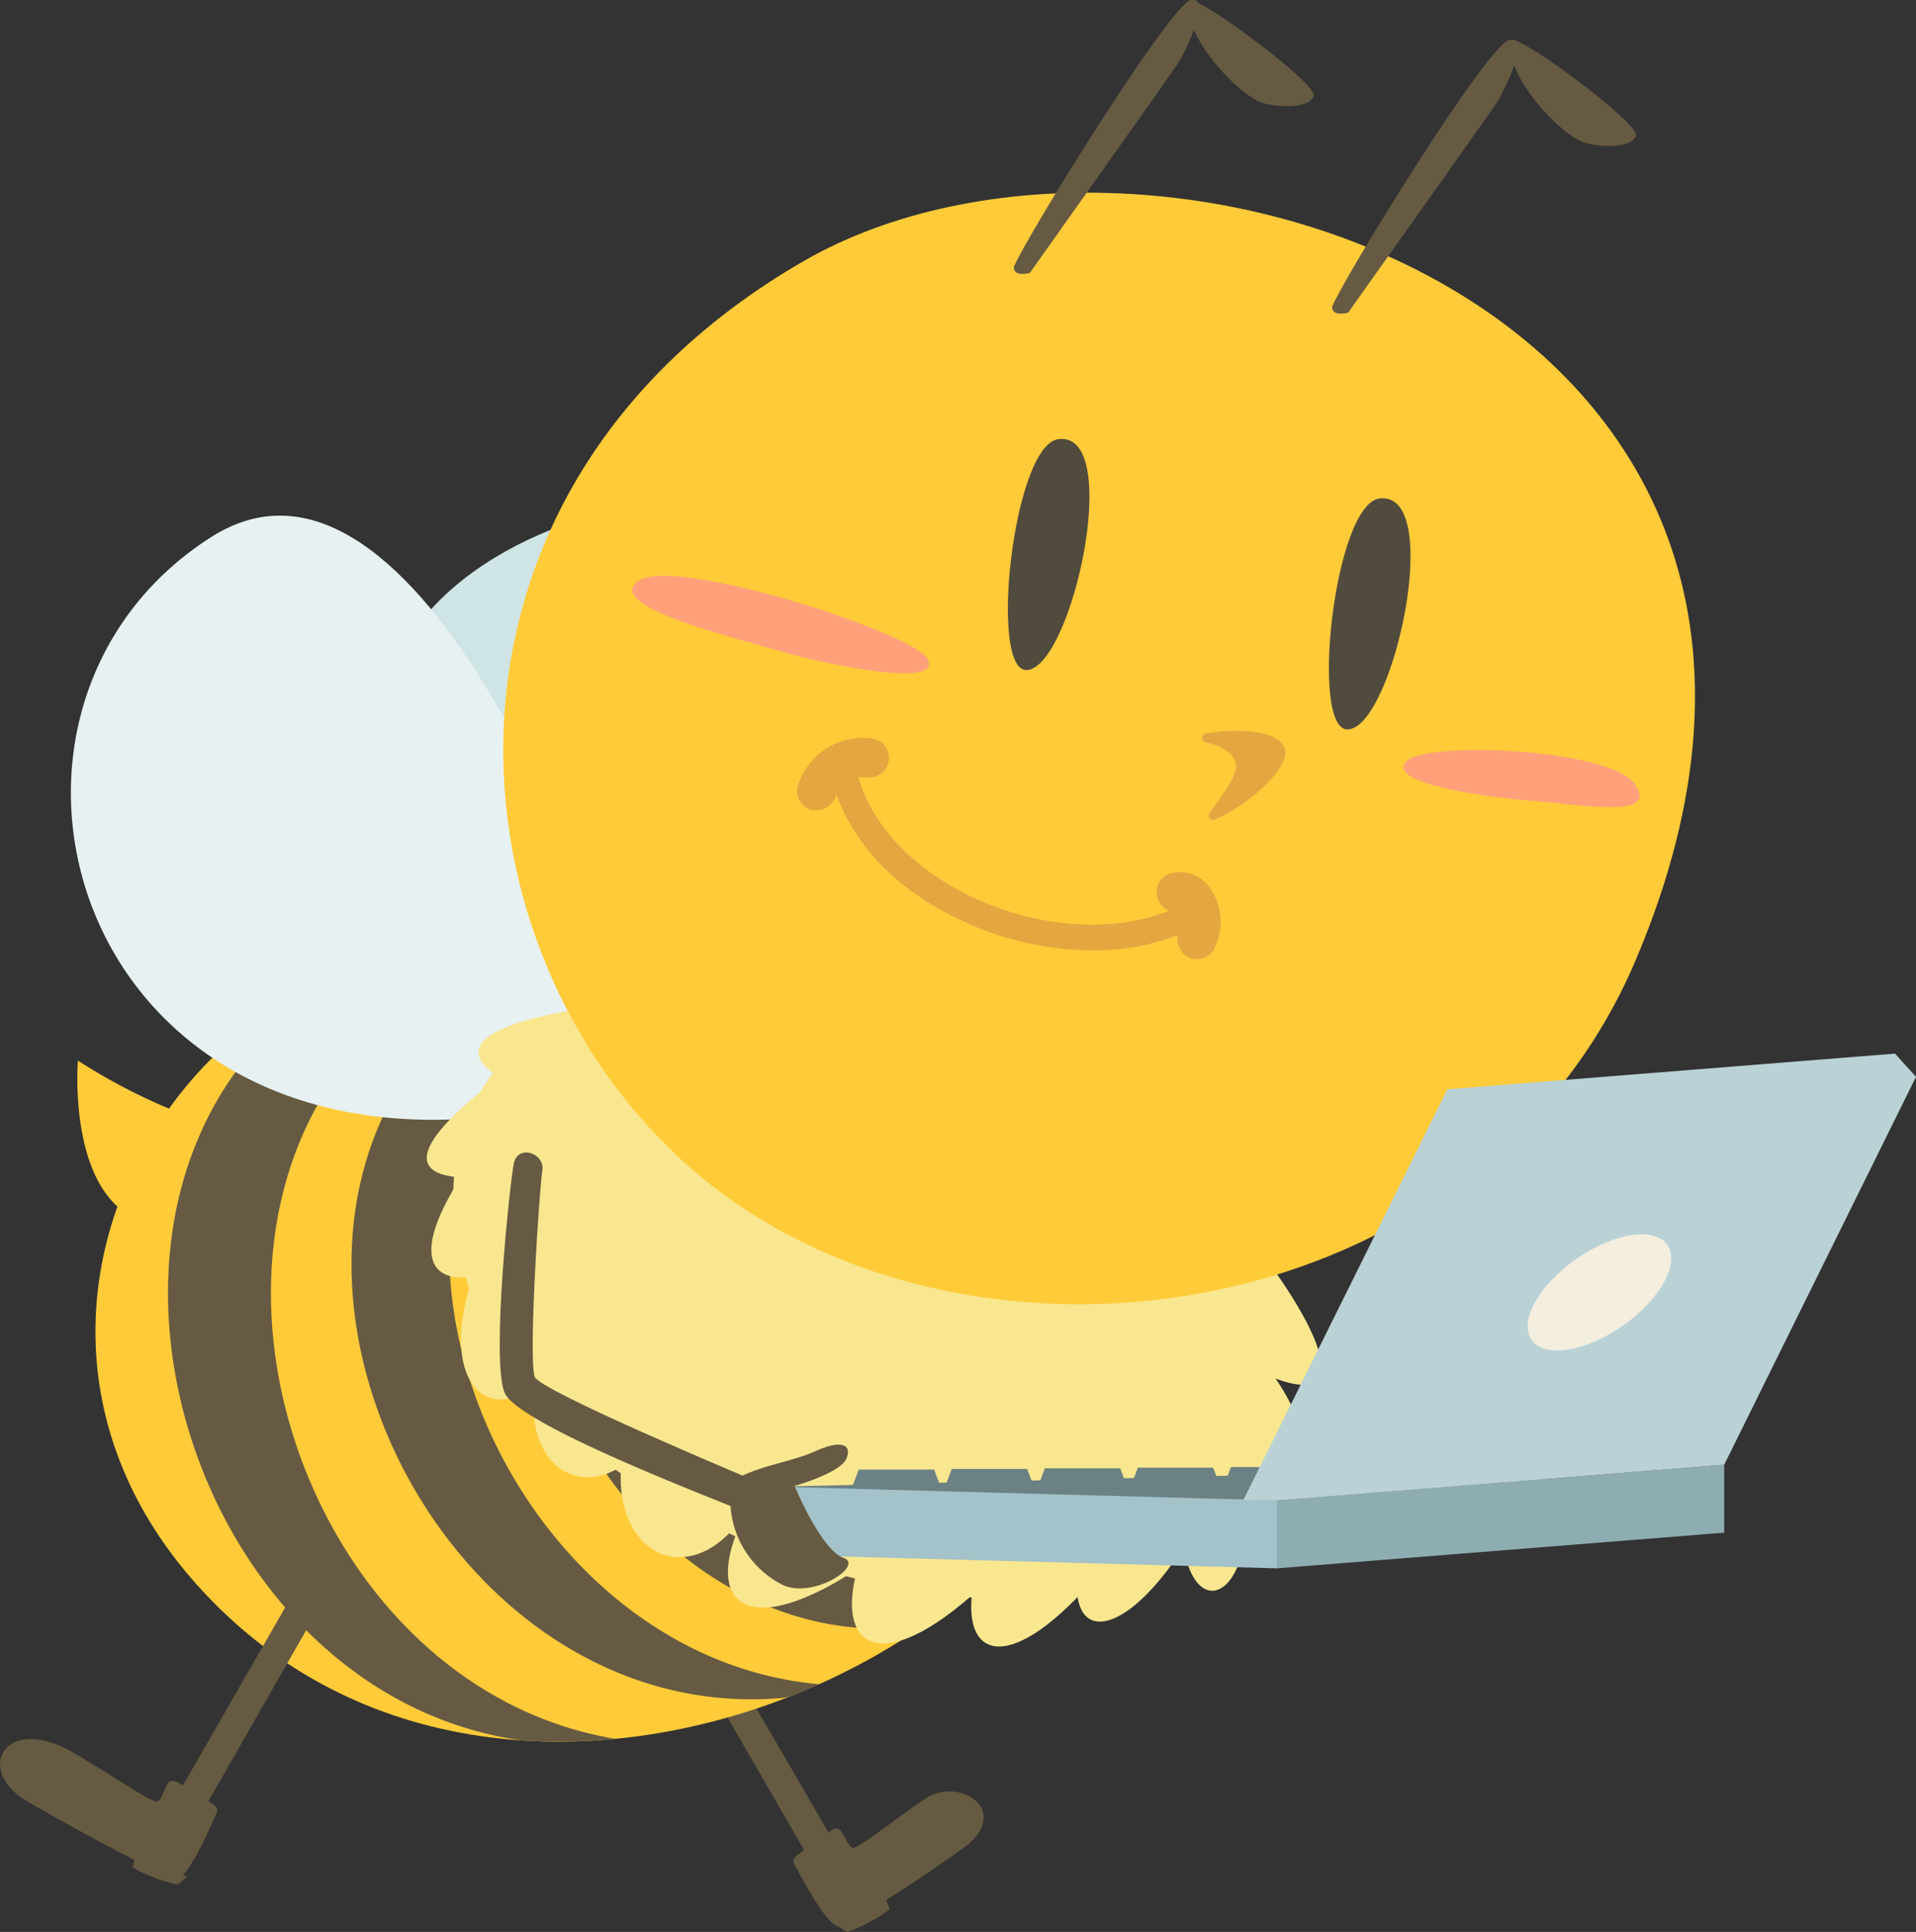 <svg xmlns="http://www.w3.org/2000/svg" width="122.98" height="124.01" viewBox="0 0 122.98 124.01"><rect x="0" y="0" width="122.98" height="124.01" fill="#333333" stroke="none"/><defs><style>.cls-1{fill:#cfe4e5;}.cls-2{fill:#ffcb39;}.cls-3{fill:#665a42;}.cls-4{fill:#e7f1f2;}.cls-5{fill:#f9e78f;}.cls-6{fill:#514b3d;}.cls-7{fill:#e5a641;}.cls-8{fill:#6b8184;}.cls-9{fill:#a3c2c9;}.cls-10{fill:#8eadb2;}.cls-11{fill:#bad2d6;}.cls-12{fill:#f4eedf;}.cls-13{fill:#ffa07b;}</style></defs><g id="レイヤー_2" data-name="レイヤー 2"><g id="HEADER"><path class="cls-1" d="M45.55,32.72c-5.55-1.54-17,2.63-19.94,9.55C22,50.81,36.6,68.52,46.48,63S55.82,35.56,45.55,32.72Z"/><path class="cls-2" d="M11.5,71.43A38,38,0,0,1,5,68.08s-.61,7.36,3.13,9.83C10.56,76.81,11.83,73,11.5,71.43Z"/><path class="cls-3" d="M52.08,119.56s-9.26-16.06-10-17.23c-.37-1,1.72-.85,1.72-.85l10,17.22Z"/><path class="cls-3" d="M53.16,117.64l-2,1.45s-.38.28-.18.57,2.22,4.42,3.07,4a90.41,90.41,0,0,0,7.84-5.08c3.11-2.31-.29-4.65-2.58-3.08-1.7,1.17-4.2,3.12-4.54,3.11s-.66-1.1-.95-1.22S53.16,117.64,53.16,117.64Z"/><path class="cls-3" d="M53.71,123.55a3.52,3.52,0,0,0,.67.46,10.38,10.38,0,0,0,2.73-1.45l-.28-.71Z"/><path class="cls-2" d="M72.18,82.58c1.15,22.57-40,42-60,18.62C-5.58,80.38,19.13,50.45,42.53,64.46S72.18,82.58,72.18,82.58Z"/><path class="cls-3" d="M45.27,66.1l-2.74-1.64c-.42-.25-.83-.48-1.24-.7-16.82,16-1,43.47,18,40.57A38.65,38.65,0,0,0,63,101.4C47,104,31.62,84.27,45.27,66.1Z"/><path class="cls-3" d="M38.08,62.31a23.54,23.54,0,0,0-3.23-.94C10.52,73.76,25.86,111,50.12,109l.56-.08c.66-.26,1.3-.52,1.94-.81C31.66,106.3,19.29,75.39,38.08,62.31Z"/><path class="cls-3" d="M39.47,111.61c-23.11-3.88-32-41.08-7.29-50.65a22.25,22.25,0,0,0-8.72.92c-22.27,10.94-12.83,46.61,10,49.83A37.22,37.22,0,0,0,39.47,111.61Z"/><path class="cls-4" d="M39.38,63.25C39.06,60,27,25.92,13.56,34.47c-18,11.45-8.43,43.86,23.33,36.27C39.21,70.27,39.79,67.38,39.38,63.25Z"/><path class="cls-5" d="M77.61,76.05c2.34,1.27,9.25,17.8-3.79,24.43-14,7.12-38.13-5.3-42.37-14.38-5.37-11.5-1.14-19.55,8.4-22.61C39.85,63.49,63.81,57.41,77.61,76.05Z"/><path class="cls-5" d="M80.57,79.88c5.2,6.81,5.7,10.39,1.05,8.51C81.62,88.39,78.78,86.15,80.57,79.88Z"/><path class="cls-5" d="M81.29,87.68c4.21,5.51,2,8.33-1.79,6.8C79.5,94.48,79.84,92.76,81.29,87.68Z"/><path class="cls-5" d="M79.85,94c1.2,8.12-2.93,10.56-3.87,5.4C76,99.4,75.44,98.43,79.85,94Z"/><path class="cls-5" d="M76.21,98.93c-3.67,5.89-7.2,6.7-7.1,2.63C69.11,101.56,70.94,99.37,76.21,98.93Z"/><path class="cls-5" d="M70,101.61c-5.43,6.11-8.41,4.72-7.5,0C62.45,101.62,63.74,101.08,70,101.61Z"/><path class="cls-5" d="M63.49,101.38c-6.67,6.44-9.91,4.61-8.47-.63C55,100.75,56.53,100.24,63.49,101.38Z"/><path class="cls-5" d="M56.16,99.94c-7.91,5.65-11,3.25-8.69-2C47.47,98,49.11,97.68,56.16,99.94Z"/><path class="cls-5" d="M40.12,92.41c-1.57,7,3.76,9.94,7.3,5.29C47.42,97.7,46.55,96.25,40.12,92.41Z"/><path class="cls-5" d="M34.65,87.52c-1.84,6.55,3,9.57,6.62,5.36C41.27,92.88,40.52,91.47,34.65,87.52Z"/><path class="cls-5" d="M30.56,81.34c-2.69,7.29.77,10.16,3.76,7.53A41.47,41.47,0,0,0,30.56,81.34Z"/><path class="cls-5" d="M30.17,74.68c-4.71,6.82-1.77,8,1,7C31.21,81.7,31.1,79.88,30.17,74.68Z"/><path class="cls-5" d="M31.74,69.37c-6.55,5.06-4.52,6.25-1.55,6.21C30.19,75.58,31.05,74.61,31.74,69.37Z"/><path class="cls-5" d="M37,64.79c-8.17,1.38-6.93,3.39-4.29,4.74C32.68,69.53,33.89,69.09,37,64.79Z"/><path class="cls-2" d="M43.62,74.34C28.17,60,26.49,31.29,51.53,16.79,74.1,3.72,122.68,19.91,105,61.6,94.7,86,60.65,90.16,43.62,74.34Z"/><path class="cls-6" d="M67.92,28.19c-2.9.41-4.48,15-2,14.82C68.82,42.83,72.15,27.61,67.92,28.19Z"/><path class="cls-6" d="M88.53,32c-2.9.4-4.49,15-2,14.82C89.43,46.66,92.76,31.44,88.53,32Z"/><path class="cls-7" d="M77.4,47.65a.29.29,0,0,1,0-.57c2.33-.39,4.76-.12,5.08,1S80.34,51.57,78,52.6a.29.29,0,0,1-.36-.44c.75-1,1.85-2.49,1.69-3.11C79.14,48.21,78.28,47.87,77.4,47.65Z"/><path class="cls-7" d="M52.43,52a1.06,1.06,0,0,1-.31,0,1.25,1.25,0,0,1-.92-1.53,4.38,4.38,0,0,1,4.68-3.08,1.26,1.26,0,0,1-.16,2.52,1.87,1.87,0,0,0-2.07,1.18A1.26,1.26,0,0,1,52.43,52Z"/><path class="cls-7" d="M70.06,61a19.72,19.72,0,0,1-8.37-1.93C57,56.9,54,53.35,53.23,49.34a.84.84,0,1,1,1.66-.3c.61,3.41,3.42,6.61,7.52,8.54,4.84,2.28,10.21,2.37,14,.23a.84.84,0,0,1,.82,1.46A14.63,14.63,0,0,1,70.06,61Z"/><path class="cls-7" d="M76.83,61.57a1.27,1.27,0,0,1-1.17-1.73,1.48,1.48,0,0,0,0-1.32,1.26,1.26,0,0,1-.33-2.5,2.33,2.33,0,0,1,2.25.86A3.82,3.82,0,0,1,78,60.76,1.27,1.27,0,0,1,76.83,61.57Z"/><path class="cls-3" d="M11.59,114.52l2.09,1.29s.4.24.23.55-1.87,4.57-2.75,4.25c-1.45-.52-8.23-4.25-9.55-5.07-3.28-2.05-1.19-5.53,3.06-3.06,1.78,1,5,3.2,5.38,3.16s.56-1.15.84-1.29S11.59,114.52,11.59,114.52Z"/><path class="cls-3" d="M12,120.44a3.68,3.68,0,0,1-.6.53,10.49,10.49,0,0,1-2.89-1.1l.19-.74Z"/><path class="cls-3" d="M20,100.23l-8.62,15,1.73.86,8-14Z"/><path class="cls-3" d="M65.07,17.15C65.73,15.42,75.12.26,76.44,0s-.21,3.13-.87,4.12S66.1,17.52,66.1,17.52,65.07,17.81,65.07,17.15Z"/><path class="cls-3" d="M76.32.05c.31-.55,8.23,5.29,8,6.1s-2.25.77-3.27.46c-1.31-.41-4-3.13-4.64-5.29A1.91,1.91,0,0,1,76.32.05Z"/><path class="cls-3" d="M97,2.6c.31-.55,8.23,5.29,8,6.1s-2.25.78-3.28.46c-1.31-.4-4-3.13-4.64-5.29A2,2,0,0,1,97,2.6Z"/><polygon class="cls-8" points="49.88 95.43 99.42 94.22 98.76 96.86 51.53 97.3 49.88 95.43"/><polygon class="cls-8" points="60.51 95.81 54.56 95.81 55.12 94.33 59.96 94.33 60.51 95.81"/><polygon class="cls-8" points="66.48 95.77 60.53 95.77 61.09 94.29 65.93 94.29 66.48 95.77"/><polygon class="cls-8" points="72.46 95.73 66.51 95.73 67.06 94.25 71.9 94.25 72.46 95.73"/><polygon class="cls-8" points="78.43 95.69 72.48 95.69 73.03 94.21 77.87 94.21 78.43 95.69"/><polygon class="cls-8" points="84.4 95.65 78.45 95.65 79.01 94.17 83.84 94.17 84.4 95.65"/><polygon class="cls-9" points="81.96 100.67 49.88 99.8 49.88 95.43 81.96 96.31 81.96 100.67"/><polygon class="cls-10" points="81.95 100.67 81.95 96.31 110.67 94.02 110.67 98.38 81.95 100.67"/><polygon class="cls-11" points="121.63 67.63 92.9 69.92 92.9 69.92 92.9 69.92 92.9 69.92 92.9 69.92 79.81 96.28 81.95 96.31 110.67 94.02 122.98 69.12 121.63 67.63"/><ellipse class="cls-12" cx="102.66" cy="82.96" rx="5.32" ry="2.61" transform="translate(-29.02 73.93) rotate(-35.02)"/><path class="cls-3" d="M85.5,19.7c.66-1.73,10-16.89,11.37-17.13S96.66,5.7,96,6.69s-9.47,13.38-9.47,13.38S85.5,20.36,85.5,19.7Z"/><path class="cls-3" d="M47.69,97c-1.58-.69-14.42-5.53-15.3-7.6s.34-13.48.59-14.72,2-.68,1.83.45c-.2,1.33-.89,11.85-.5,13.23.26.89,13.53,6.42,14.08,6.67Z"/><path class="cls-3" d="M47.61,94.74c1.63-.76,3.3-.94,4.8-1.62s2.31-.44,1.92.5S51,95.38,51,95.38s1.7,4.11,3.13,4.61-2.14,2.8-4.07,1.65a6.1,6.1,0,0,1-3.18-5.33A3.81,3.81,0,0,1,47.61,94.74Z"/><path class="cls-13" d="M59.54,42.29c-.91-1.67-16.24-6.63-18.57-5s6.44,3.71,9.24,4.54S60.6,44.23,59.54,42.29Z"/><path class="cls-13" d="M90.34,48.81c1.44-1.23,13-.77,14.6,1.53s-3.59,1.28-6.51,1.07S88.66,50.26,90.34,48.81Z"/></g></g></svg>